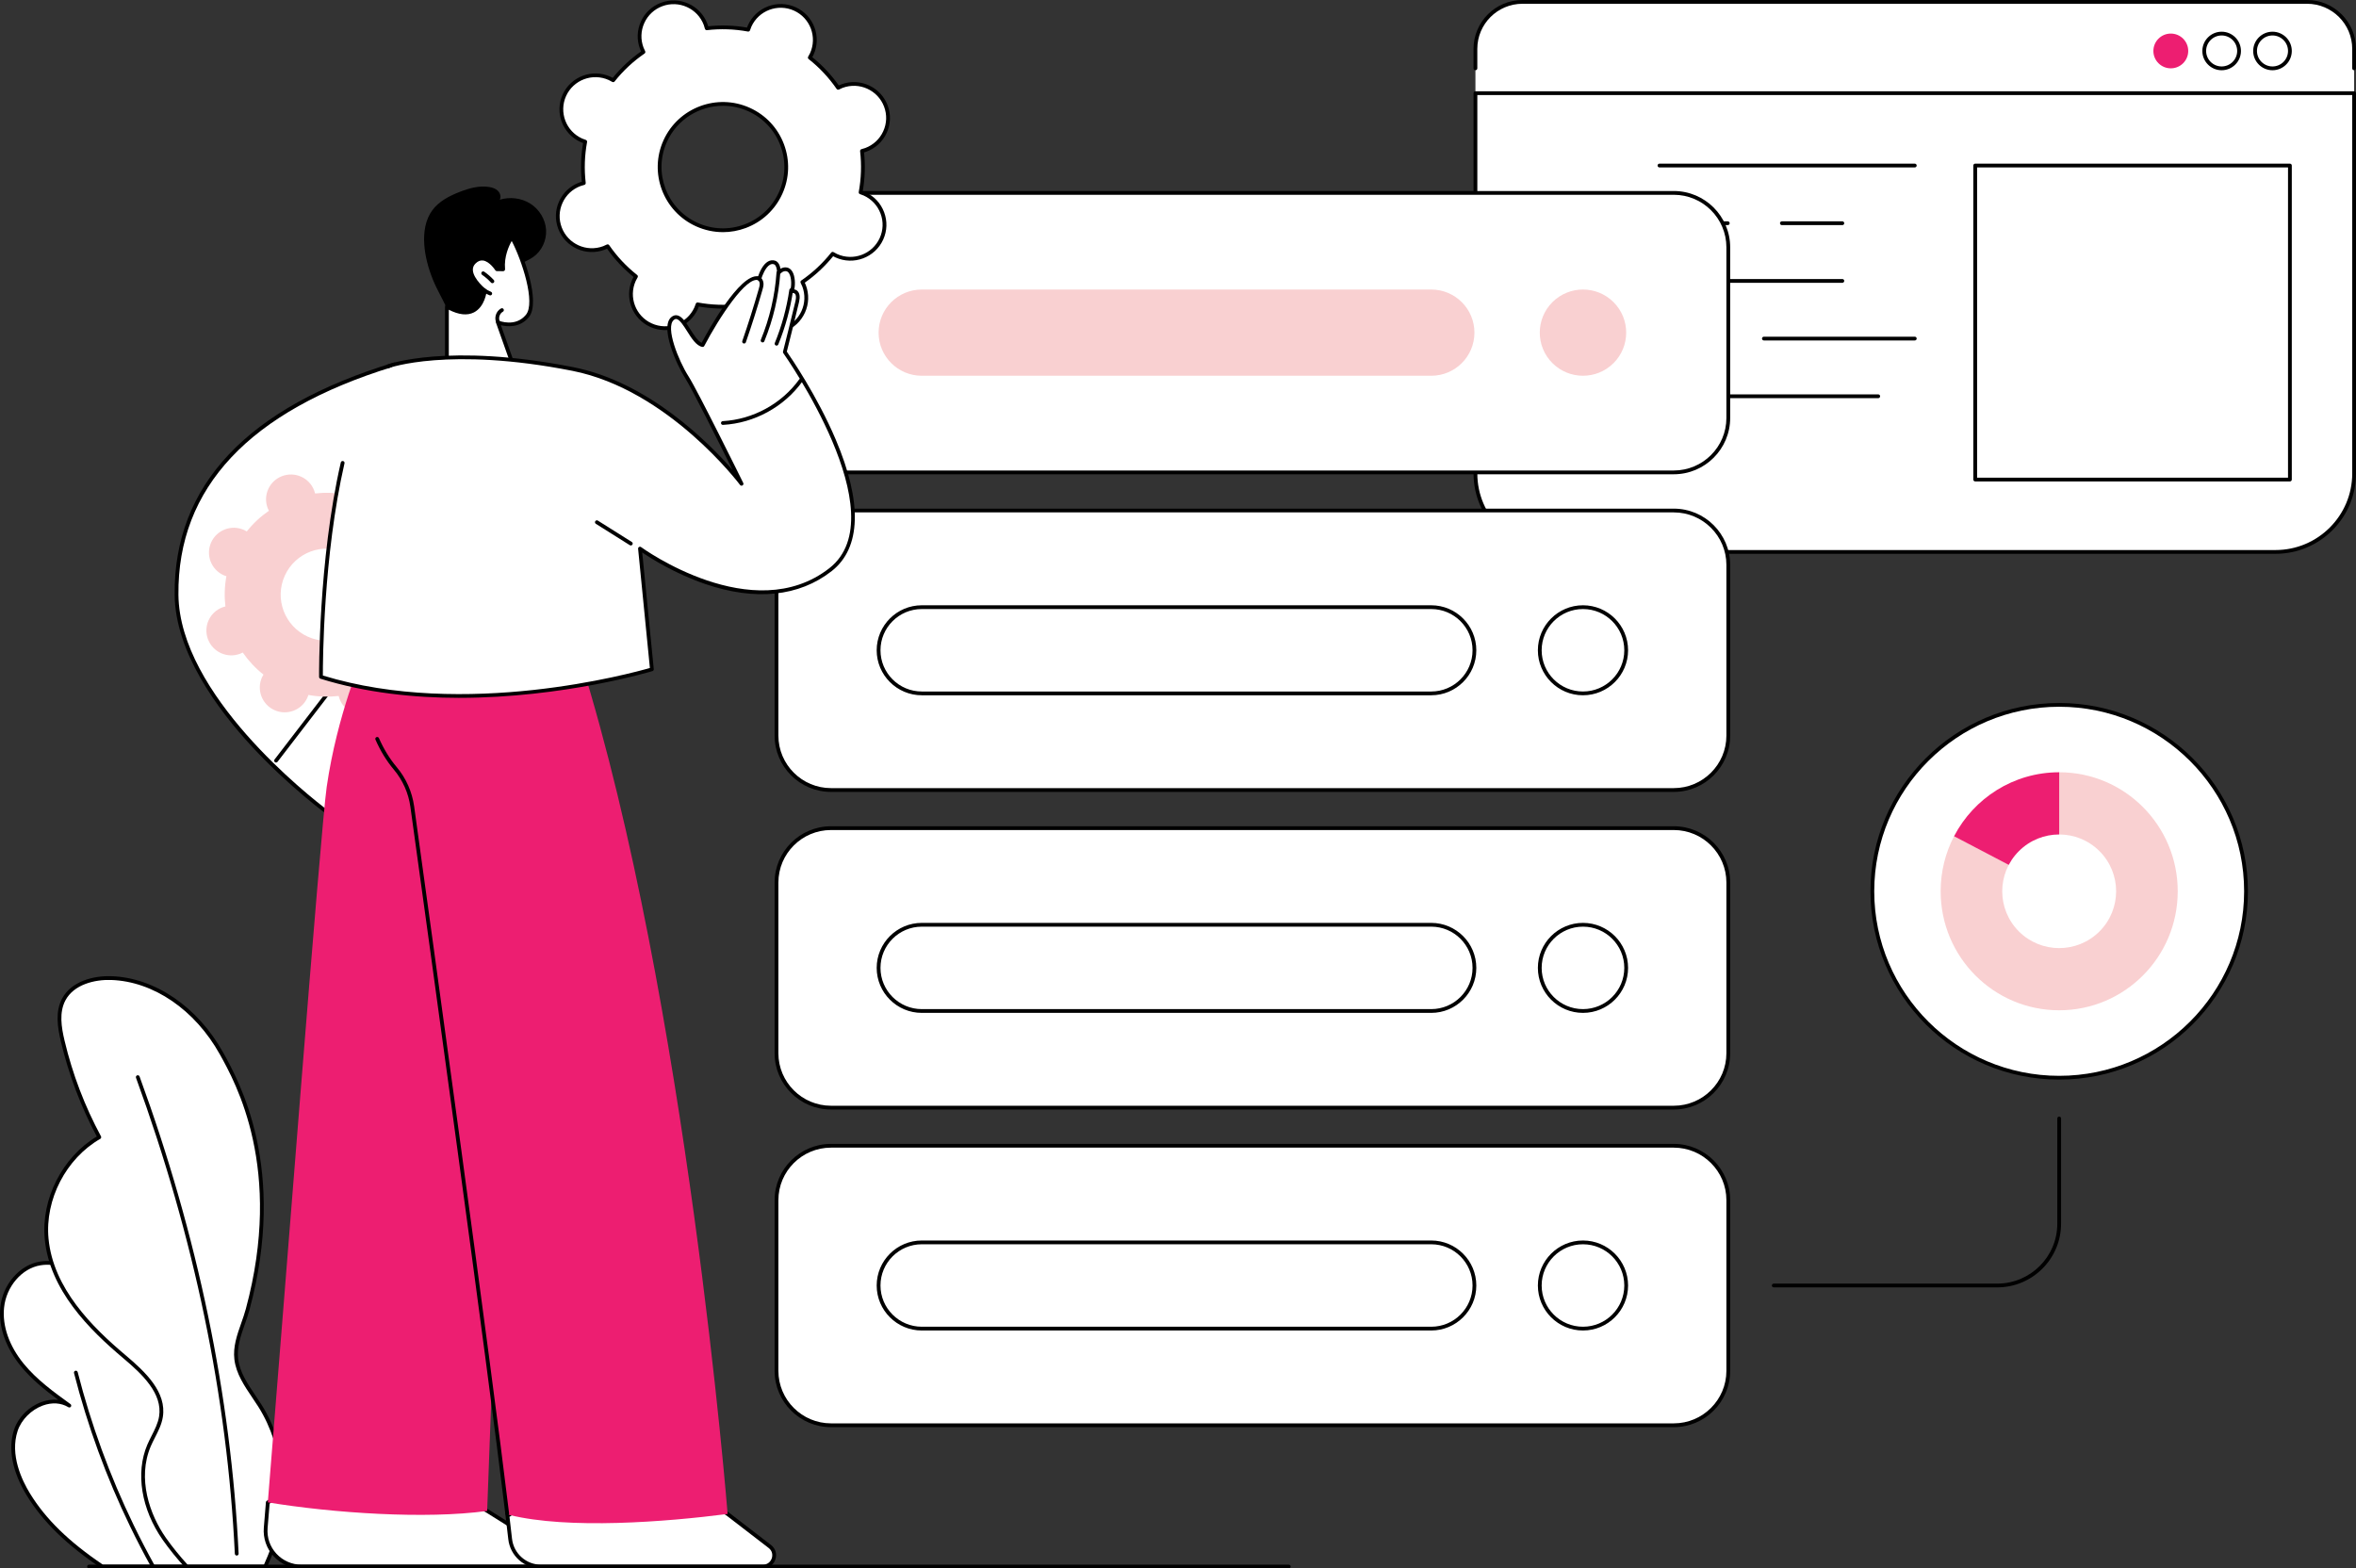 <svg width="383" height="255" viewBox="0 0 383 255" fill="none" xmlns="http://www.w3.org/2000/svg">
<rect x="0" y="0" width="383" height="255" fill="#333333" stroke="none"/>
<g clip-path="url(#clip0_280_4315)">
<path d="M239.853 23.082V7.944C239.853 3.727 243.277 0.306 247.506 0.306H375.042C379.268 0.306 382.696 3.724 382.696 7.944V23.082H239.856H239.853Z" fill="white"/>
<path d="M369.919 89.731L252.626 89.731C245.575 89.731 239.853 84.018 239.853 76.984V15.147L382.693 15.147V76.984C382.693 84.021 376.968 89.731 369.919 89.731Z" fill="white"/>
<path d="M369.919 90.038H252.626C245.415 90.038 239.545 84.181 239.545 76.984V15.147C239.545 14.978 239.684 14.84 239.853 14.84H382.693C382.862 14.84 383 14.978 383 15.147V76.984C383 84.184 377.131 90.038 369.919 90.038ZM240.16 15.453V76.984C240.16 83.844 245.753 89.425 252.626 89.425H369.919C376.793 89.425 382.386 83.844 382.386 76.984V15.453H240.16Z" fill="black"/>
<path d="M382.693 11.42C382.524 11.42 382.386 11.282 382.386 11.113V7.944C382.386 3.902 379.09 0.613 375.039 0.613H247.503C243.452 0.613 240.157 3.902 240.157 7.944V11.113C240.157 11.282 240.019 11.42 239.85 11.42C239.681 11.42 239.542 11.282 239.542 11.113V7.944C239.542 3.564 243.114 0 247.503 0H375.039C379.428 0 383 3.564 383 7.944V11.113C383 11.282 382.862 11.42 382.693 11.42Z" fill="black"/>
<path d="M369.425 11.42C367.692 11.42 366.286 10.013 366.286 8.288C366.286 6.562 367.695 5.155 369.425 5.155C371.154 5.155 372.564 6.562 372.564 8.288C372.564 10.013 371.154 11.42 369.425 11.42ZM369.425 5.765C368.033 5.765 366.9 6.896 366.9 8.285C366.9 9.673 368.033 10.804 369.425 10.804C370.816 10.804 371.949 9.673 371.949 8.285C371.949 6.896 370.816 5.765 369.425 5.765Z" fill="black"/>
<path d="M361.159 11.42C359.427 11.42 358.021 10.013 358.021 8.288C358.021 6.562 359.43 5.155 361.159 5.155C362.889 5.155 364.298 6.562 364.298 8.288C364.298 10.013 362.889 11.42 361.159 11.42ZM361.159 5.765C359.768 5.765 358.635 6.896 358.635 8.285C358.635 9.673 359.768 10.804 361.159 10.804C362.551 10.804 363.684 9.673 363.684 8.285C363.684 6.896 362.551 5.765 361.159 5.765Z" fill="black"/>
<path d="M352.894 11.11C354.458 11.11 355.726 9.845 355.726 8.285C355.726 6.724 354.458 5.459 352.894 5.459C351.33 5.459 350.062 6.724 350.062 8.285C350.062 9.845 351.33 11.11 352.894 11.11Z" fill="#ED1E71"/>
<path d="M321.096 77.965H372.256V26.913L321.096 26.913V77.965Z" fill="white"/>
<path d="M372.257 78.272H321.097C320.928 78.272 320.79 78.134 320.79 77.965V26.913C320.79 26.744 320.928 26.606 321.097 26.606H372.257C372.425 26.606 372.564 26.744 372.564 26.913V77.965C372.564 78.134 372.425 78.272 372.257 78.272ZM321.404 77.659H371.949V27.219H321.404V77.659Z" fill="black"/>
<path d="M311.275 27.219H269.768C269.599 27.219 269.461 27.081 269.461 26.913C269.461 26.744 269.599 26.606 269.768 26.606H311.275C311.443 26.606 311.582 26.744 311.582 26.913C311.582 27.081 311.443 27.219 311.275 27.219Z" fill="black"/>
<path d="M259.933 36.598H250.474C250.305 36.598 250.167 36.46 250.167 36.292C250.167 36.123 250.305 35.985 250.474 35.985H259.933C260.102 35.985 260.241 36.123 260.241 36.292C260.241 36.46 260.102 36.598 259.933 36.598Z" fill="black"/>
<path d="M280.874 36.598H264.488C264.319 36.598 264.181 36.46 264.181 36.292C264.181 36.123 264.319 35.985 264.488 35.985H280.874C281.043 35.985 281.181 36.123 281.181 36.292C281.181 36.46 281.043 36.598 280.874 36.598Z" fill="black"/>
<path d="M299.499 36.598H289.667C289.499 36.598 289.36 36.46 289.36 36.292C289.36 36.123 289.499 35.985 289.667 35.985H299.499C299.668 35.985 299.806 36.123 299.806 36.292C299.806 36.46 299.668 36.598 299.499 36.598Z" fill="black"/>
<path d="M299.499 45.977H268.77C268.601 45.977 268.463 45.839 268.463 45.67C268.463 45.502 268.601 45.364 268.77 45.364H299.499C299.668 45.364 299.806 45.502 299.806 45.67C299.806 45.839 299.668 45.977 299.499 45.977Z" fill="black"/>
<path d="M279.691 55.352H250.477C250.308 55.352 250.169 55.214 250.169 55.046C250.169 54.877 250.308 54.739 250.477 54.739H279.691C279.86 54.739 279.999 54.877 279.999 55.046C279.999 55.214 279.86 55.352 279.691 55.352Z" fill="black"/>
<path d="M311.275 55.352H286.744C286.575 55.352 286.437 55.214 286.437 55.046C286.437 54.877 286.575 54.739 286.744 54.739H311.275C311.444 54.739 311.582 54.877 311.582 55.046C311.582 55.214 311.444 55.352 311.275 55.352Z" fill="black"/>
<path d="M305.331 64.731H267.182C267.013 64.731 266.875 64.593 266.875 64.424C266.875 64.256 267.013 64.118 267.182 64.118H305.331C305.5 64.118 305.638 64.256 305.638 64.424C305.638 64.593 305.5 64.731 305.331 64.731Z" fill="black"/>
<path d="M135.095 76.8L272.093 76.8C276.988 76.8 280.957 72.84 280.957 67.955V40.206C280.957 35.321 276.988 31.36 272.093 31.36L135.095 31.36C130.199 31.36 126.231 35.321 126.231 40.206V67.955C126.231 72.84 130.199 76.8 135.095 76.8Z" fill="white"/>
<path d="M272.093 77.107H135.094C130.036 77.107 125.923 73 125.923 67.955V40.206C125.923 35.158 130.039 31.054 135.094 31.054H272.093C277.152 31.054 281.264 35.161 281.264 40.206V67.955C281.264 73.003 277.148 77.107 272.093 77.107ZM135.094 31.667C130.377 31.667 126.538 35.498 126.538 40.206V67.955C126.538 72.663 130.377 76.494 135.094 76.494H272.093C276.811 76.494 280.65 72.663 280.65 67.955V40.206C280.65 35.498 276.811 31.667 272.093 31.667H135.094Z" fill="black"/>
<path d="M262.302 59.037C265.045 56.299 265.045 51.861 262.302 49.124C259.558 46.386 255.111 46.386 252.368 49.124C249.625 51.861 249.625 56.299 252.368 59.037C255.111 61.774 259.558 61.774 262.302 59.037Z" fill="#F9D0D1"/>
<path d="M149.852 61.09H232.666C236.545 61.09 239.69 57.952 239.69 54.081C239.69 50.209 236.545 47.071 232.666 47.071H149.852C145.973 47.071 142.828 50.209 142.828 54.081C142.828 57.952 145.973 61.09 149.852 61.09Z" fill="#F9D0D1"/>
<path d="M135.095 128.441L272.093 128.441C276.988 128.441 280.957 124.481 280.957 119.596V91.846C280.957 86.961 276.988 83.001 272.093 83.001L135.095 83.001C130.199 83.001 126.231 86.961 126.231 91.846V119.596C126.231 124.481 130.199 128.441 135.095 128.441Z" fill="white"/>
<path d="M272.093 128.748H135.094C130.036 128.748 125.923 124.641 125.923 119.596V91.846C125.923 86.798 130.039 82.694 135.094 82.694H272.093C277.152 82.694 281.264 86.801 281.264 91.846V119.596C281.264 124.644 277.148 128.748 272.093 128.748ZM135.094 83.304C130.377 83.304 126.538 87.135 126.538 91.843V119.593C126.538 124.3 130.377 128.132 135.094 128.132H272.093C276.811 128.132 280.65 124.3 280.65 119.593V91.843C280.65 87.135 276.811 83.304 272.093 83.304H135.094Z" fill="black"/>
<path d="M258.946 112.556C262.721 111.667 265.06 107.892 264.169 104.124C263.278 100.356 259.494 98.023 255.719 98.912C251.943 99.802 249.605 103.577 250.496 107.344C251.387 111.112 255.17 113.446 258.946 112.556Z" fill="white"/>
<path d="M257.335 113.037C253.293 113.037 250.003 109.754 250.003 105.721C250.003 101.688 253.293 98.405 257.335 98.405C261.377 98.405 264.666 101.688 264.666 105.721C264.666 109.754 261.377 113.037 257.335 113.037ZM257.335 99.018C253.631 99.018 250.618 102.025 250.618 105.721C250.618 109.417 253.631 112.424 257.335 112.424C261.039 112.424 264.052 109.417 264.052 105.721C264.052 102.025 261.039 99.018 257.335 99.018Z" fill="black"/>
<path d="M149.852 112.73H232.666C236.545 112.73 239.69 109.592 239.69 105.721C239.69 101.85 236.545 98.711 232.666 98.711H149.852C145.973 98.711 142.828 101.85 142.828 105.721C142.828 109.592 145.973 112.73 149.852 112.73Z" fill="white"/>
<path d="M232.663 113.037H149.849C145.808 113.037 142.518 109.754 142.518 105.721C142.518 101.688 145.808 98.405 149.849 98.405H232.663C236.705 98.405 239.994 101.688 239.994 105.721C239.994 109.754 236.705 113.037 232.663 113.037ZM149.853 99.018C146.148 99.018 143.135 102.025 143.135 105.721C143.135 109.417 146.148 112.424 149.853 112.424H232.666C236.37 112.424 239.383 109.417 239.383 105.721C239.383 102.025 236.37 99.018 232.666 99.018H149.853Z" fill="black"/>
<path d="M135.095 180.079L272.093 180.079C276.988 180.079 280.957 176.118 280.957 171.233V143.484C280.957 138.599 276.988 134.638 272.093 134.638L135.095 134.638C130.199 134.638 126.231 138.599 126.231 143.484V171.233C126.231 176.118 130.199 180.079 135.095 180.079Z" fill="white"/>
<path d="M272.093 180.385H135.094C130.036 180.385 125.923 176.278 125.923 171.233V143.484C125.923 138.436 130.039 134.332 135.094 134.332H272.093C277.152 134.332 281.264 138.439 281.264 143.484V171.233C281.264 176.281 277.148 180.385 272.093 180.385ZM135.094 134.945C130.377 134.945 126.538 138.776 126.538 143.484V171.233C126.538 175.941 130.377 179.772 135.094 179.772H272.093C276.811 179.772 280.65 175.941 280.65 171.233V143.484C280.65 138.776 276.811 134.945 272.093 134.945H135.094Z" fill="black"/>
<path d="M262.302 162.316C265.046 159.578 265.046 155.14 262.302 152.403C259.559 149.666 255.112 149.666 252.369 152.403C249.626 155.14 249.626 159.578 252.369 162.316C255.112 165.053 259.559 165.053 262.302 162.316Z" fill="white"/>
<path d="M257.335 164.674C253.293 164.674 250.003 161.392 250.003 157.358C250.003 153.325 253.293 150.042 257.335 150.042C261.377 150.042 264.666 153.325 264.666 157.358C264.666 161.392 261.377 164.674 257.335 164.674ZM257.335 150.655C253.631 150.655 250.618 153.662 250.618 157.358C250.618 161.055 253.631 164.061 257.335 164.061C261.039 164.061 264.052 161.055 264.052 157.358C264.052 153.662 261.039 150.655 257.335 150.655Z" fill="black"/>
<path d="M149.852 164.368H232.666C236.545 164.368 239.69 161.229 239.69 157.358C239.69 153.487 236.545 150.349 232.666 150.349H149.852C145.973 150.349 142.828 153.487 142.828 157.358C142.828 161.229 145.973 164.368 149.852 164.368Z" fill="white"/>
<path d="M232.663 164.674H149.849C145.808 164.674 142.518 161.392 142.518 157.358C142.518 153.325 145.808 150.042 149.849 150.042H232.663C236.705 150.042 239.994 153.325 239.994 157.358C239.994 161.392 236.705 164.674 232.663 164.674ZM149.853 150.655C146.148 150.655 143.135 153.662 143.135 157.358C143.135 161.055 146.148 164.061 149.853 164.061H232.666C236.37 164.061 239.383 161.055 239.383 157.358C239.383 153.662 236.37 150.655 232.666 150.655H149.853Z" fill="black"/>
<path d="M135.095 231.719L272.093 231.719C276.988 231.719 280.957 227.759 280.957 222.874V195.124C280.957 190.239 276.988 186.279 272.093 186.279L135.095 186.279C130.199 186.279 126.231 190.239 126.231 195.124V222.874C126.231 227.759 130.199 231.719 135.095 231.719Z" fill="white"/>
<path d="M272.093 232.026H135.094C130.036 232.026 125.923 227.919 125.923 222.874V195.124C125.923 190.076 130.039 185.972 135.094 185.972H272.093C277.152 185.972 281.264 190.079 281.264 195.124V222.874C281.264 227.922 277.148 232.026 272.093 232.026ZM135.094 186.582C130.377 186.582 126.538 190.413 126.538 195.121V222.871C126.538 227.578 130.377 231.41 135.094 231.41H272.093C276.811 231.41 280.65 227.578 280.65 222.871V195.121C280.65 190.413 276.811 186.582 272.093 186.582H135.094Z" fill="black"/>
<path d="M262.301 213.954C265.044 211.217 265.044 206.779 262.301 204.042C259.557 201.304 255.11 201.304 252.367 204.042C249.624 206.779 249.624 211.217 252.367 213.954C255.11 216.692 259.557 216.692 262.301 213.954Z" fill="white"/>
<path d="M257.335 216.312C253.293 216.312 250.003 213.03 250.003 208.996C250.003 204.963 253.293 201.68 257.335 201.68C261.377 201.68 264.666 204.963 264.666 208.996C264.666 213.03 261.377 216.312 257.335 216.312ZM257.335 202.293C253.631 202.293 250.618 205.3 250.618 208.996C250.618 212.692 253.631 215.699 257.335 215.699C261.039 215.699 264.052 212.692 264.052 208.996C264.052 205.3 261.039 202.293 257.335 202.293Z" fill="black"/>
<path d="M149.852 216.005H232.666C236.545 216.005 239.69 212.867 239.69 208.996C239.69 205.125 236.545 201.987 232.666 201.987H149.852C145.973 201.987 142.828 205.125 142.828 208.996C142.828 212.867 145.973 216.005 149.852 216.005Z" fill="white"/>
<path d="M232.663 216.312H149.849C145.808 216.312 142.518 213.03 142.518 208.996C142.518 204.963 145.808 201.68 149.849 201.68H232.663C236.705 201.68 239.994 204.963 239.994 208.996C239.994 213.03 236.705 216.312 232.663 216.312ZM149.853 202.293C146.148 202.293 143.135 205.3 143.135 208.996C143.135 212.692 146.148 215.699 149.853 215.699H232.666C236.37 215.699 239.383 212.692 239.383 208.996C239.383 205.3 236.37 202.293 232.666 202.293H149.853Z" fill="black"/>
<path d="M143.292 38.832C144.557 36.052 143.322 32.776 140.534 31.513C140.325 31.418 140.116 31.345 139.904 31.277C140.322 29.028 140.389 26.763 140.128 24.553C140.343 24.501 140.561 24.439 140.773 24.36C143.639 23.287 145.088 20.1 144.01 17.24C142.932 14.38 139.738 12.934 136.872 14.007C136.657 14.086 136.455 14.181 136.258 14.286C134.993 12.45 133.448 10.788 131.651 9.369C131.768 9.179 131.875 8.983 131.971 8.778C133.236 5.998 132.001 2.722 129.212 1.459C126.427 0.196 123.14 1.428 121.875 4.208C121.78 4.417 121.706 4.625 121.638 4.836C119.384 4.42 117.114 4.352 114.897 4.61C114.845 4.395 114.783 4.177 114.703 3.966C113.625 1.106 110.431 -0.34 107.565 0.732C104.7 1.805 103.25 4.993 104.328 7.852C104.408 8.064 104.503 8.269 104.608 8.465C102.768 9.728 101.103 11.27 99.681 13.063C99.491 12.946 99.294 12.839 99.088 12.744C96.303 11.481 93.016 12.713 91.751 15.493C90.486 18.273 91.72 21.549 94.509 22.812C94.718 22.907 94.927 22.981 95.139 23.048C94.721 25.298 94.656 27.563 94.914 29.773C94.699 29.825 94.481 29.886 94.269 29.965C91.404 31.038 89.954 34.226 91.032 37.085C92.11 39.945 95.305 41.392 98.17 40.319C98.385 40.239 98.588 40.144 98.784 40.04C100.05 41.876 101.595 43.537 103.391 44.956C103.275 45.146 103.167 45.342 103.072 45.547C101.807 48.327 103.041 51.604 105.83 52.867C108.616 54.129 111.902 52.897 113.168 50.117C113.263 49.909 113.337 49.7 113.404 49.489C115.658 49.906 117.928 49.973 120.146 49.716C120.198 49.93 120.259 50.148 120.339 50.359C121.417 53.219 124.612 54.666 127.477 53.593C130.343 52.52 131.792 49.333 130.714 46.473C130.634 46.262 130.539 46.056 130.435 45.86C132.275 44.597 133.939 43.056 135.361 41.263C135.552 41.379 135.748 41.486 135.954 41.581C138.74 42.844 142.026 41.612 143.292 38.832ZM126.894 31.406C124.544 36.57 118.444 38.854 113.269 36.509C108.094 34.164 105.799 28.078 108.149 22.916C110.499 17.752 116.598 15.469 121.774 17.813C126.949 20.158 129.243 26.245 126.894 31.406Z" fill="white"/>
<path d="M125.533 54.252C123.165 54.252 120.932 52.805 120.051 50.467C120.001 50.338 119.955 50.197 119.912 50.05C117.812 50.27 115.692 50.2 113.607 49.838C113.555 49.985 113.499 50.12 113.444 50.246C112.111 53.176 108.637 54.479 105.701 53.148C102.765 51.818 101.46 48.352 102.793 45.422C102.851 45.296 102.915 45.164 102.992 45.029C101.349 43.699 99.899 42.155 98.683 40.432C98.542 40.499 98.41 40.555 98.278 40.604C95.258 41.735 91.88 40.205 90.747 37.193C90.197 35.734 90.249 34.149 90.894 32.73C91.539 31.311 92.7 30.226 94.162 29.68C94.294 29.631 94.432 29.585 94.58 29.546C94.359 27.449 94.429 25.334 94.788 23.256C94.641 23.204 94.506 23.149 94.38 23.091C91.444 21.761 90.138 18.294 91.471 15.364C92.804 12.434 96.278 11.135 99.214 12.462C99.34 12.52 99.472 12.584 99.608 12.661C100.94 11.021 102.488 9.575 104.215 8.361C104.147 8.22 104.092 8.088 104.043 7.956C103.493 6.497 103.545 4.913 104.19 3.494C104.835 2.075 105.996 0.99 107.458 0.444C110.477 -0.687 113.856 0.843 114.989 3.856C115.038 3.984 115.084 4.125 115.127 4.272C117.228 4.052 119.347 4.122 121.433 4.484C121.485 4.337 121.54 4.202 121.599 4.076C122.931 1.146 126.405 -0.153 129.341 1.174C132.278 2.504 133.583 5.97 132.25 8.9C132.192 9.026 132.127 9.158 132.05 9.293C133.697 10.623 135.143 12.168 136.36 13.89C136.501 13.823 136.636 13.767 136.765 13.718C139.784 12.588 143.163 14.117 144.296 17.13C144.846 18.588 144.794 20.173 144.149 21.592C143.504 23.011 142.343 24.096 140.881 24.642C140.752 24.691 140.613 24.737 140.463 24.777C140.684 26.873 140.613 28.988 140.254 31.066C140.401 31.118 140.537 31.173 140.663 31.231C142.085 31.875 143.172 33.033 143.722 34.492C144.271 35.951 144.219 37.536 143.574 38.955C142.241 41.885 138.767 43.184 135.831 41.857C135.702 41.799 135.573 41.735 135.438 41.658C134.105 43.298 132.56 44.741 130.831 45.958C130.899 46.099 130.954 46.234 131.003 46.363C131.553 47.822 131.501 49.406 130.856 50.825C130.211 52.244 129.05 53.329 127.588 53.875C126.912 54.126 126.221 54.249 125.539 54.249L125.533 54.252ZM120.146 49.409C120.287 49.409 120.41 49.504 120.444 49.642C120.499 49.872 120.56 50.071 120.628 50.249C121.645 52.946 124.667 54.316 127.37 53.302C128.678 52.811 129.716 51.843 130.294 50.571C130.871 49.302 130.92 47.883 130.426 46.577C130.358 46.396 130.275 46.212 130.161 45.998C130.091 45.86 130.131 45.691 130.26 45.603C132.096 44.343 133.733 42.817 135.119 41.07C135.214 40.947 135.386 40.916 135.518 40.999C135.724 41.125 135.902 41.22 136.08 41.3C138.709 42.492 141.817 41.324 143.009 38.703C143.586 37.435 143.636 36.016 143.141 34.71C142.65 33.404 141.676 32.368 140.405 31.789C140.226 31.709 140.039 31.639 139.809 31.565C139.661 31.519 139.572 31.369 139.6 31.216C140.005 29.024 140.079 26.79 139.821 24.58C139.803 24.427 139.904 24.283 140.054 24.246C140.288 24.188 140.481 24.13 140.663 24.062C141.971 23.572 143.009 22.604 143.586 21.332C144.164 20.063 144.213 18.644 143.719 17.338C142.702 14.641 139.68 13.274 136.977 14.285C136.796 14.353 136.611 14.436 136.396 14.549C136.258 14.62 136.089 14.58 136 14.451C134.738 12.618 133.208 10.985 131.455 9.602C131.332 9.507 131.301 9.336 131.384 9.204C131.507 9.002 131.605 8.818 131.685 8.643C132.877 6.022 131.709 2.921 129.08 1.728C126.451 0.539 123.343 1.704 122.151 4.324C122.072 4.499 121.998 4.692 121.927 4.919C121.881 5.066 121.734 5.158 121.577 5.127C119.381 4.723 117.142 4.646 114.927 4.904C114.771 4.922 114.63 4.821 114.593 4.671C114.537 4.441 114.476 4.242 114.408 4.061C113.392 1.364 110.37 -0.003 107.667 1.008C106.358 1.499 105.32 2.467 104.743 3.739C104.165 5.008 104.119 6.427 104.611 7.733C104.678 7.913 104.764 8.1 104.875 8.312C104.946 8.45 104.906 8.618 104.777 8.707C102.94 9.967 101.303 11.493 99.918 13.24C99.823 13.363 99.65 13.393 99.518 13.311C99.313 13.185 99.135 13.09 98.956 13.01C96.327 11.821 93.219 12.986 92.027 15.606C90.836 18.23 92.003 21.332 94.632 22.521C94.81 22.601 94.997 22.671 95.228 22.744C95.375 22.791 95.464 22.941 95.437 23.094C95.031 25.285 94.957 27.517 95.215 29.73C95.234 29.883 95.132 30.027 94.982 30.064C94.752 30.119 94.552 30.18 94.371 30.247C93.062 30.738 92.024 31.706 91.447 32.978C90.869 34.247 90.82 35.666 91.315 36.972C92.331 39.669 95.354 41.036 98.056 40.025C98.238 39.957 98.425 39.871 98.637 39.761C98.775 39.69 98.944 39.73 99.033 39.859C100.299 41.692 101.828 43.325 103.579 44.708C103.702 44.803 103.732 44.974 103.649 45.106C103.527 45.308 103.428 45.492 103.348 45.667C102.157 48.288 103.324 51.389 105.953 52.581C108.582 53.774 111.69 52.606 112.882 49.985C112.962 49.811 113.036 49.618 113.106 49.391C113.152 49.244 113.303 49.155 113.456 49.182C115.652 49.587 117.891 49.664 120.106 49.406C120.118 49.406 120.13 49.406 120.143 49.406L120.146 49.409ZM117.52 37.741C116.027 37.741 114.541 37.422 113.143 36.791C107.82 34.382 105.455 28.102 107.869 22.791C110.284 17.482 116.58 15.122 121.9 17.534C124.476 18.702 126.445 20.801 127.44 23.446C128.435 26.091 128.34 28.963 127.17 31.535C126 34.106 123.896 36.071 121.245 37.064C120.032 37.517 118.773 37.744 117.514 37.744L117.52 37.741ZM117.532 17.2C113.733 17.2 110.096 19.373 108.428 23.042C106.153 28.044 108.382 33.959 113.395 36.23C115.824 37.33 118.536 37.419 121.033 36.484C123.53 35.55 125.511 33.699 126.614 31.277C127.717 28.856 127.806 26.15 126.869 23.658C125.932 21.166 124.077 19.189 121.648 18.089C120.312 17.485 118.914 17.197 117.535 17.197L117.532 17.2Z" fill="black"/>
<path d="M356.225 166.336C368.087 154.5 368.087 135.31 356.225 123.473C344.364 111.637 325.133 111.637 313.272 123.473C301.41 135.31 301.41 154.5 313.272 166.336C325.133 178.173 344.364 178.173 356.225 166.336Z" fill="white"/>
<path d="M334.749 175.521C317.832 175.521 304.069 161.787 304.069 144.906C304.069 128.024 317.832 114.29 334.749 114.29C351.666 114.29 365.429 128.024 365.429 144.906C365.429 161.787 351.666 175.521 334.749 175.521ZM334.749 114.903C318.17 114.903 304.683 128.361 304.683 144.906C304.683 161.45 318.17 174.908 334.749 174.908C351.328 174.908 364.814 161.45 364.814 144.906C364.814 128.361 351.328 114.903 334.749 114.903Z" fill="black"/>
<path d="M334.749 144.906V125.554C345.391 125.554 354.019 134.218 354.019 144.906C354.019 155.593 345.391 164.254 334.749 164.254C324.106 164.254 315.479 155.59 315.479 144.906C315.479 141.675 316.268 138.632 317.663 135.953L334.752 144.906H334.749Z" fill="white"/>
<path d="M317.66 135.953L334.749 125.554C345.391 125.554 354.019 134.218 354.019 144.902C354.019 155.587 345.391 164.251 334.749 164.251C324.106 164.251 315.479 155.587 315.479 144.902C315.479 141.672 316.268 138.629 317.663 135.95L317.66 135.953Z" fill="#F9D0D1"/>
<path d="M317.66 135.953C320.878 129.774 327.322 125.554 334.749 125.554V144.906L317.66 135.953Z" fill="#ED1E71"/>
<path d="M341.294 151.437C344.909 147.829 344.909 141.98 341.294 138.373C337.679 134.765 331.818 134.765 328.203 138.373C324.587 141.98 324.587 147.829 328.203 151.437C331.818 155.044 337.679 155.044 341.294 151.437Z" fill="white"/>
<path d="M324.678 209.302H288.347C288.178 209.302 288.04 209.164 288.04 208.996C288.04 208.827 288.178 208.689 288.347 208.689H324.678C330.062 208.689 334.442 204.319 334.442 198.946V181.835C334.442 181.666 334.58 181.528 334.749 181.528C334.918 181.528 335.056 181.666 335.056 181.835V198.946C335.056 204.656 330.4 209.302 324.678 209.302Z" fill="black"/>
<path d="M34.918 254.694H16.631C11.917 251.521 7.571 247.792 4.622 242.986C2.706 239.863 1.422 236.019 2.577 232.541C3.732 229.062 8.142 226.616 11.275 228.526C8.529 226.543 5.746 224.526 3.609 221.899C1.471 219.273 0.012 215.92 0.359 212.554C0.706 209.189 3.194 205.946 6.542 205.407C12.012 204.53 16.591 209.937 19.924 213.471C24.325 218.135 28.471 223.116 31.527 228.78C35.499 236.142 37.52 244.868 35.453 252.968C35.305 253.544 35.13 254.124 34.918 254.691V254.694Z" fill="white"/>
<path d="M34.918 255H16.631C16.57 255 16.512 254.982 16.459 254.948C10.814 251.148 6.969 247.399 4.358 243.145C2.002 239.308 1.265 235.507 2.285 232.442C2.955 230.426 4.665 228.697 6.748 227.937C7.672 227.6 8.597 227.483 9.463 227.585C7.273 225.966 5.114 224.235 3.369 222.092C0.906 219.067 -0.273 215.671 0.052 212.524C0.433 208.821 3.203 205.634 6.49 205.107C11.742 204.267 16.186 209.027 19.433 212.502C19.675 212.763 19.915 213.017 20.145 213.262C25.563 219.006 29.156 223.747 31.795 228.636C36.254 236.896 37.658 245.566 35.748 253.045C35.588 253.67 35.407 254.258 35.204 254.798C35.158 254.917 35.044 254.997 34.915 254.997L34.918 255ZM16.727 254.387H34.703C34.869 253.921 35.02 253.422 35.155 252.895C37.025 245.563 35.643 237.052 31.257 228.927C28.647 224.088 25.081 219.386 19.7 213.682C19.466 213.437 19.23 213.18 18.984 212.919C15.833 209.545 11.518 204.92 6.588 205.71C3.566 206.195 1.017 209.152 0.663 212.585C0.356 215.567 1.486 218.807 3.845 221.703C5.974 224.314 8.759 226.328 11.453 228.274C11.588 228.369 11.619 228.556 11.53 228.691C11.438 228.829 11.253 228.869 11.115 228.783C9.93 228.06 8.452 227.965 6.96 228.51C5.077 229.2 3.471 230.818 2.869 232.633C1.572 236.528 3.575 240.687 4.883 242.82C7.433 246.976 11.198 250.651 16.727 254.381V254.387Z" fill="black"/>
<path d="M24.89 255C24.783 255 24.678 254.942 24.62 254.841C23.407 252.662 22.243 250.418 21.155 248.171C17.288 240.184 14.22 231.793 12.033 223.229C11.99 223.064 12.092 222.898 12.255 222.855C12.42 222.812 12.586 222.914 12.629 223.076C14.804 231.6 17.86 239.951 21.708 247.902C22.789 250.136 23.95 252.37 25.157 254.54C25.24 254.687 25.185 254.874 25.038 254.957C24.991 254.985 24.939 254.997 24.89 254.997V255Z" fill="black"/>
<path d="M42.265 228.556C46.627 235.489 47.152 244.484 44.212 252.055C43.942 252.753 43.571 253.697 43.11 254.69H30.367C28.886 253.091 27.587 251.426 26.712 250.176C23.637 245.793 22.135 239.933 24.23 235.008C24.893 233.451 25.898 232.004 26.165 230.334C26.804 226.383 23.281 223.134 20.216 220.554C14.208 215.493 8.327 209.213 7.583 201.404C6.963 194.882 10.455 188.145 16.146 184.878C13.493 179.959 11.487 174.693 10.2 169.259C9.669 167.013 9.285 164.533 10.363 162.492C11.754 159.865 15.099 158.909 18.075 159.007C25.649 159.256 32.329 164.65 36.009 171.258C39.688 177.869 46.055 191.394 40.263 212.864C39.535 215.564 38.073 218.191 38.411 220.967C38.755 223.809 40.742 226.126 42.265 228.55V228.556Z" fill="white"/>
<path d="M43.106 255H30.363C30.277 255 30.195 254.963 30.139 254.902C28.846 253.504 27.504 251.849 26.457 250.357C22.965 245.379 22.003 239.455 23.944 234.894C24.159 234.389 24.414 233.889 24.657 233.405C25.185 232.363 25.683 231.382 25.861 230.291C26.46 226.573 23.158 223.441 20.016 220.796C14.5 216.149 8.065 209.753 7.276 201.441C6.659 194.94 10.126 188.13 15.735 184.771C13.136 179.901 11.174 174.709 9.899 169.339C9.337 166.964 8.968 164.475 10.089 162.357C11.588 159.522 15.2 158.615 18.081 158.707C25.173 158.94 32.142 163.694 36.276 171.117C38.868 175.775 46.761 189.957 40.557 212.953C40.342 213.75 40.063 214.546 39.792 215.316C39.12 217.231 38.484 219.04 38.715 220.94C38.979 223.11 40.269 225.016 41.516 226.861C41.853 227.361 42.204 227.879 42.526 228.394C46.798 235.182 47.554 244.291 44.498 252.168C44.264 252.772 43.871 253.783 43.386 254.822C43.337 254.93 43.226 255 43.106 255ZM30.499 254.387H42.91C43.349 253.428 43.705 252.508 43.923 251.947C46.912 244.251 46.175 235.351 42.004 228.722C41.684 228.216 41.337 227.701 41.003 227.208C39.716 225.301 38.383 223.33 38.103 221.016C37.855 218.975 38.545 217.014 39.212 215.116C39.479 214.356 39.756 213.572 39.965 212.796C46.104 190.039 38.303 176.024 35.738 171.417C31.712 164.181 24.936 159.547 18.063 159.323C15.366 159.234 12 160.062 10.633 162.645C9.607 164.585 9.96 166.942 10.498 169.198C11.782 174.614 13.775 179.843 16.416 184.743C16.496 184.89 16.444 185.071 16.3 185.154C10.743 188.341 7.285 195.017 7.89 201.386C8.658 209.477 14.988 215.76 20.415 220.33C23.686 223.085 27.12 226.359 26.469 230.392C26.279 231.575 25.735 232.648 25.207 233.684C24.967 234.156 24.718 234.646 24.509 235.133C22.289 240.356 24.319 246.241 26.96 250.007C27.968 251.442 29.252 253.032 30.499 254.39V254.387Z" fill="black"/>
<path d="M38.484 252.901C38.321 252.901 38.186 252.772 38.177 252.609C36.951 227.088 31.546 201.052 22.11 175.224C22.052 175.064 22.135 174.89 22.295 174.831C22.454 174.773 22.63 174.856 22.688 175.015C32.145 200.898 37.563 226.996 38.791 252.582C38.8 252.75 38.668 252.894 38.499 252.904C38.493 252.904 38.49 252.904 38.484 252.904V252.901Z" fill="black"/>
<path d="M53.506 132.291C53.506 132.291 28.865 114.45 28.699 96.689C28.502 75.532 45.745 64.832 64.112 59.239L62.493 100.59L53.503 132.291H53.506Z" fill="white"/>
<path d="M53.506 132.597C53.442 132.597 53.38 132.576 53.325 132.539C53.264 132.493 47.069 127.984 40.938 121.358C35.263 115.222 28.478 105.963 28.392 96.692C28.226 78.894 40.214 66.196 64.023 58.947C64.118 58.92 64.222 58.938 64.299 58.996C64.379 59.058 64.422 59.153 64.419 59.251L62.8 100.603C62.8 100.627 62.794 100.652 62.788 100.673L53.798 132.373C53.771 132.468 53.697 132.548 53.605 132.579C53.571 132.591 53.537 132.597 53.503 132.597H53.506ZM63.789 59.658C40.545 66.837 28.843 79.292 29.006 96.686C29.157 112.933 50.315 129.498 53.331 131.779L62.189 100.541L63.789 59.658Z" fill="black"/>
<path d="M44.876 123.969C44.811 123.969 44.744 123.948 44.688 123.905C44.553 123.801 44.529 123.611 44.633 123.476L54.827 110.211C54.931 110.076 55.125 110.052 55.257 110.156C55.392 110.26 55.417 110.45 55.315 110.585L45.121 123.85C45.06 123.93 44.971 123.969 44.879 123.969H44.876Z" fill="black"/>
<path d="M71.944 105.206C72.865 103.177 71.966 100.786 69.932 99.864C69.782 99.796 69.628 99.741 69.472 99.692C69.776 98.052 69.825 96.397 69.634 94.785C69.791 94.749 69.951 94.703 70.104 94.644C72.196 93.86 73.252 91.534 72.466 89.449C71.68 87.362 69.349 86.308 67.257 87.089C67.1 87.148 66.953 87.218 66.809 87.292C65.884 85.952 64.757 84.742 63.446 83.706C63.529 83.568 63.608 83.424 63.679 83.273C64.6 81.245 63.7 78.854 61.667 77.931C59.634 77.009 57.235 77.907 56.314 79.936C56.246 80.086 56.191 80.239 56.142 80.396C54.495 80.092 52.84 80.043 51.221 80.23C51.185 80.074 51.139 79.914 51.08 79.761C50.294 77.674 47.963 76.62 45.871 77.401C43.779 78.186 42.723 80.512 43.509 82.596C43.568 82.752 43.638 82.9 43.712 83.044C42.37 83.963 41.154 85.091 40.118 86.4C39.98 86.317 39.836 86.237 39.685 86.167C37.652 85.244 35.253 86.142 34.332 88.171C33.411 90.2 34.31 92.591 36.344 93.513C36.494 93.581 36.648 93.636 36.804 93.685C36.5 95.325 36.451 96.98 36.642 98.595C36.485 98.632 36.325 98.678 36.172 98.736C34.08 99.521 33.024 101.847 33.81 103.931C34.596 106.015 36.927 107.073 39.019 106.291C39.175 106.233 39.323 106.162 39.467 106.089C40.392 107.428 41.519 108.639 42.831 109.675C42.748 109.813 42.668 109.957 42.597 110.107C41.676 112.136 42.576 114.526 44.609 115.449C46.642 116.371 49.041 115.473 49.962 113.444C50.03 113.294 50.085 113.141 50.134 112.985C51.781 113.288 53.436 113.337 55.054 113.15C55.091 113.307 55.138 113.466 55.196 113.619C55.982 115.706 58.313 116.761 60.405 115.979C62.496 115.195 63.553 112.868 62.767 110.784C62.708 110.628 62.638 110.481 62.564 110.337C63.906 109.417 65.123 108.289 66.157 106.981C66.296 107.063 66.44 107.143 66.591 107.214C68.624 108.136 71.023 107.238 71.944 105.209V105.206ZM59.978 99.784C58.264 103.551 53.814 105.221 50.036 103.508C46.258 101.798 44.587 97.357 46.298 93.587C48.012 89.82 52.462 88.15 56.24 89.863C60.018 91.573 61.692 96.014 59.978 99.784Z" fill="#F9D0D1"/>
<path d="M43.536 244.255C53.506 238.591 67.994 239.237 79.198 245.646L88.169 251.273C89.745 252.263 89.045 254.694 87.18 254.694H49.003C45.591 254.694 42.91 251.788 43.192 248.395C43.294 247.169 43.41 245.781 43.533 244.258L43.536 244.255Z" fill="white"/>
<path d="M87.184 255H49.007C47.296 255 45.647 254.28 44.489 253.023C43.331 251.767 42.747 250.072 42.889 248.371C42.99 247.145 43.106 245.756 43.229 244.233C43.239 244.132 43.294 244.043 43.383 243.991C53.445 238.275 67.899 238.836 79.349 245.382L88.332 251.016C89.171 251.54 89.533 252.493 89.26 253.44C88.987 254.387 88.17 255 87.181 255H87.184ZM43.831 244.442C43.712 245.903 43.601 247.237 43.503 248.42C43.374 249.974 43.884 251.46 44.94 252.606C45.984 253.737 47.465 254.387 49.007 254.387H87.184C88.044 254.387 88.523 253.786 88.673 253.268C88.821 252.754 88.738 251.987 88.01 251.531L79.038 245.903C67.837 239.498 53.709 238.912 43.834 244.438L43.831 244.442Z" fill="black"/>
<path d="M43.537 244.254C45.917 215.135 52.137 134.657 53.11 127.929C54.806 116.181 58.974 106.61 58.974 106.61L83.308 134.638L79.195 245.646C69.192 247.028 54.148 245.998 43.534 244.254H43.537Z" fill="#ED1E71"/>
<path d="M118.284 246.139L125.14 251.417C126.525 252.484 125.769 254.693 124.022 254.693H87.973C85.39 254.693 83.218 252.756 82.933 250.194C82.804 249.02 82.641 247.635 82.454 246.075L82.764 246.29C90.402 240.393 105.99 237.787 118.284 246.139Z" fill="white"/>
<path d="M124.018 255H87.97C85.224 255 82.927 252.949 82.626 250.228C82.497 249.054 82.334 247.672 82.147 246.109C82.131 245.989 82.189 245.873 82.294 245.808C82.398 245.747 82.527 245.75 82.629 245.821L82.755 245.909C91.112 239.605 106.665 237.873 118.456 245.885C118.462 245.888 118.465 245.891 118.472 245.894L125.327 251.172C126.064 251.739 126.347 252.674 126.046 253.55C125.745 254.43 124.949 254.997 124.022 254.997L124.018 255ZM82.822 246.59C82.982 247.929 83.12 249.125 83.234 250.16C83.501 252.569 85.534 254.387 87.967 254.387H124.015C124.82 254.387 125.29 253.854 125.459 253.357C125.628 252.858 125.585 252.153 124.946 251.662L118.1 246.391C106.456 238.483 91.084 240.255 82.948 246.535C82.908 246.565 82.865 246.584 82.819 246.593L82.822 246.59Z" fill="black"/>
<path d="M58.976 106.61C68.243 104.363 94.392 107.348 94.392 107.348C111.681 162.737 118.284 246.139 118.284 246.139C108.281 247.43 92.396 248.683 82.764 246.29L82.454 246.075C79.444 220.98 69.499 149.016 67.02 131.15C66.701 128.858 65.752 126.697 64.259 124.925C58.156 117.671 58.976 106.613 58.976 106.613V106.61Z" fill="#ED1E71"/>
<path d="M82.451 246.378C82.297 246.378 82.165 246.265 82.147 246.109C79.18 221.36 69.585 151.891 66.716 131.19C66.406 128.944 65.472 126.844 64.023 125.119C62.846 123.721 61.842 122.084 61.037 120.248C60.97 120.092 61.037 119.911 61.194 119.844C61.351 119.776 61.532 119.844 61.599 120C62.383 121.781 63.356 123.369 64.493 124.72C66.016 126.532 66.996 128.738 67.324 131.101C70.193 151.805 79.791 221.28 82.758 246.032C82.78 246.201 82.657 246.354 82.491 246.372C82.479 246.372 82.466 246.372 82.454 246.372L82.451 246.378Z" fill="black"/>
<path d="M68.968 39.721C68.838 37.781 69.133 35.728 70.294 34.165C71.36 32.727 73.025 31.866 74.692 31.213C76.225 30.612 77.878 30.14 79.502 30.398C80.028 30.481 80.559 30.649 80.937 31.02C81.314 31.391 81.496 32.001 81.244 32.467C82.89 31.967 84.754 32.185 86.21 33.104C87.663 34.024 88.664 35.645 88.772 37.361C88.879 39.078 88.062 40.834 86.646 41.812C85.848 42.363 84.893 42.67 84.112 43.249C82.644 44.34 82.03 46.2 81.219 47.837C80.166 49.964 77.1 54.059 74.183 52.781C73.209 52.355 73.062 51.08 72.675 50.209C71.956 48.597 71.028 47.092 70.368 45.447C69.634 43.617 69.1 41.692 68.968 39.718V39.721Z" fill="black"/>
<path d="M72.656 49.842V59.239L83.627 59.99L80.937 52.407C80.937 52.407 83.842 53.63 85.719 51.392C87.595 49.155 84.816 41.343 83.2 38.572C83.2 38.572 81.532 40.886 81.8 43.782L80.78 43.773C80.78 43.773 78.928 40.809 77.091 42.624C75.255 44.438 78.817 47.292 78.817 47.292C78.817 47.292 78.219 53.032 72.656 49.842Z" fill="white"/>
<path d="M83.624 60.296C83.624 60.296 83.609 60.296 83.603 60.296L72.632 59.545C72.472 59.533 72.346 59.401 72.346 59.239V49.842C72.346 49.731 72.404 49.63 72.5 49.575C72.595 49.52 72.712 49.52 72.807 49.575C74.45 50.519 75.783 50.743 76.769 50.24C78.025 49.599 78.397 47.935 78.486 47.417C77.991 46.991 76.336 45.462 76.256 43.948C76.225 43.356 76.431 42.838 76.87 42.403C77.389 41.891 77.961 41.667 78.575 41.738C79.733 41.873 80.651 43.05 80.943 43.464L81.468 43.47C81.342 40.659 82.881 38.486 82.949 38.391C83.01 38.305 83.111 38.259 83.213 38.265C83.317 38.272 83.412 38.327 83.465 38.419C85.123 41.266 87.973 49.18 85.952 51.589C84.493 53.333 82.439 53.121 81.428 52.876L83.916 59.885C83.95 59.983 83.934 60.091 83.87 60.173C83.812 60.25 83.722 60.296 83.624 60.296ZM72.963 58.953L83.182 59.652L80.648 52.511C80.608 52.398 80.639 52.269 80.728 52.186C80.817 52.103 80.946 52.079 81.057 52.125C81.167 52.171 83.781 53.231 85.482 51.196C87.129 49.232 84.816 42.265 83.185 39.179C82.743 39.957 81.917 41.72 82.104 43.755C82.113 43.84 82.082 43.926 82.024 43.991C81.966 44.055 81.88 44.089 81.794 44.089L80.774 44.08C80.67 44.08 80.571 44.024 80.516 43.935C80.507 43.92 79.588 42.477 78.501 42.351C78.077 42.302 77.687 42.461 77.303 42.841C76.99 43.151 76.849 43.503 76.87 43.917C76.947 45.388 78.987 47.037 79.005 47.053C79.088 47.117 79.128 47.221 79.119 47.322C79.106 47.426 78.833 49.872 77.049 50.786C75.967 51.337 74.591 51.193 72.96 50.356V58.95L72.963 58.953Z" fill="black"/>
<path d="M80.992 52.717C80.881 52.717 80.777 52.658 80.722 52.554C80.276 51.717 80.62 50.593 81.456 50.145C81.606 50.065 81.79 50.12 81.87 50.271C81.95 50.421 81.895 50.605 81.744 50.684C81.213 50.967 80.98 51.736 81.262 52.263C81.342 52.413 81.284 52.597 81.136 52.677C81.09 52.701 81.041 52.714 80.992 52.714V52.717Z" fill="black"/>
<path d="M80.049 46.044C79.966 46.044 79.883 46.01 79.822 45.943C79.389 45.471 78.9 45.045 78.372 44.68C78.234 44.585 78.197 44.392 78.292 44.254C78.388 44.116 78.581 44.08 78.719 44.175C79.287 44.564 79.809 45.02 80.273 45.526C80.387 45.652 80.378 45.845 80.255 45.958C80.197 46.013 80.123 46.038 80.049 46.038V46.044Z" fill="black"/>
<path d="M79.696 48.024C79.659 48.024 79.619 48.018 79.582 48.003C79.164 47.837 78.771 47.613 78.412 47.344C78.277 47.242 78.249 47.05 78.354 46.915C78.455 46.78 78.648 46.752 78.784 46.856C79.097 47.095 79.444 47.288 79.809 47.436C79.966 47.497 80.043 47.678 79.981 47.834C79.932 47.954 79.819 48.027 79.696 48.027V48.024Z" fill="black"/>
<path d="M52.179 110.048C52.179 110.048 51.879 81.897 58.952 64.66L64.115 59.238C64.115 59.238 77.239 56.624 93.102 59.989C108.966 63.355 120.554 78.661 120.554 78.661C120.554 78.661 113.186 63.722 111.678 61.362C110.17 59.005 107.67 53.194 109.338 51.791C111.009 50.387 112.354 55.769 114.221 56.106C114.221 56.106 120.533 44.07 123.451 45.299C123.451 45.299 124.311 42.216 125.892 42.67C126.633 42.881 126.633 44.294 126.633 44.294C126.633 44.294 127.173 43.657 127.883 43.794C129.001 44.009 129.105 46.314 128.73 47.337C128.73 47.337 130.048 47.092 129.609 49.017C129.17 50.942 127.582 57.231 127.582 57.231C127.582 57.231 146.425 83.669 135.024 92.603C122.244 102.619 104.033 89.195 104.033 89.195L105.975 108.819C105.975 108.819 76.849 117.738 52.173 110.051L52.179 110.048Z" fill="white"/>
<path d="M74.68 113.457C67.337 113.457 59.496 112.651 52.087 110.343C51.962 110.303 51.873 110.186 51.873 110.055C51.873 109.868 51.716 91.248 55.402 75.185C55.438 75.02 55.604 74.918 55.77 74.955C55.936 74.992 56.04 75.157 56.001 75.323C52.551 90.369 52.481 107.67 52.487 109.825C75.568 116.917 102.811 109.42 105.649 108.599L103.733 89.225C103.72 89.106 103.782 88.99 103.886 88.928C103.991 88.87 104.123 88.876 104.221 88.95C104.402 89.081 122.391 102.119 134.839 92.364C145.881 83.709 127.523 57.672 127.336 57.409C127.284 57.335 127.265 57.243 127.29 57.157C127.305 57.096 128.881 50.85 129.314 48.95C129.446 48.376 129.419 47.956 129.237 47.767C129.071 47.595 128.795 47.638 128.792 47.638C128.684 47.659 128.574 47.619 128.5 47.534C128.43 47.451 128.408 47.334 128.445 47.23C128.7 46.528 128.694 45.183 128.304 44.493C128.175 44.263 128.012 44.129 127.828 44.092C127.308 43.99 126.872 44.484 126.869 44.49C126.786 44.588 126.651 44.625 126.528 44.579C126.409 44.536 126.326 44.42 126.326 44.291C126.326 43.905 126.197 43.074 125.807 42.961C125.585 42.896 125.377 42.924 125.165 43.04C124.421 43.454 123.89 44.867 123.746 45.376C123.721 45.462 123.663 45.532 123.583 45.569C123.503 45.606 123.411 45.609 123.331 45.575C121.393 44.757 116.881 51.683 114.492 56.241C114.43 56.361 114.298 56.425 114.166 56.4C113.202 56.226 112.437 55.021 111.7 53.853C111.135 52.958 110.493 51.944 109.968 51.864C109.878 51.849 109.737 51.852 109.534 52.021C108.137 53.197 110.293 58.629 111.933 61.194C113.432 63.538 120.524 77.91 120.825 78.52C120.895 78.661 120.843 78.835 120.708 78.918C120.573 79.001 120.398 78.967 120.303 78.838C120.189 78.685 108.644 63.364 93.035 60.287C72.936 56.324 63.252 59.815 63.157 59.851C63 59.91 62.822 59.83 62.761 59.674C62.702 59.514 62.782 59.34 62.939 59.278C63.034 59.242 72.856 55.683 93.152 59.686C105.48 62.116 115.287 72.044 119.086 76.405C116.94 72.087 112.526 63.269 111.411 61.525C109.958 59.251 107.237 53.151 109.132 51.555C109.424 51.309 109.734 51.212 110.054 51.261C110.855 51.383 111.516 52.425 112.213 53.529C112.787 54.436 113.429 55.45 114.062 55.735C115.084 53.814 120.232 44.469 123.242 44.922C123.445 44.328 123.982 42.994 124.861 42.507C125.217 42.308 125.592 42.262 125.972 42.372C126.562 42.541 126.793 43.194 126.879 43.696C127.149 43.537 127.514 43.408 127.935 43.491C128.301 43.562 128.611 43.804 128.829 44.19C129.25 44.931 129.311 46.176 129.124 47.043C129.308 47.083 129.508 47.169 129.667 47.337C130.005 47.69 130.085 48.275 129.901 49.081C129.501 50.831 128.141 56.238 127.907 57.167C128.549 58.089 132.831 64.332 135.853 71.443C140.211 81.695 139.987 89.094 135.208 92.842C129.898 97.004 122.781 97.731 114.633 94.942C109.737 93.265 105.803 90.773 104.402 89.823L106.279 108.786C106.294 108.93 106.202 109.065 106.064 109.107C105.861 109.169 91.595 113.454 74.677 113.454L74.68 113.457Z" fill="black"/>
<path d="M117.514 69.077C117.351 69.077 117.216 68.951 117.207 68.789C117.197 68.62 117.326 68.476 117.495 68.467C122.409 68.194 127.059 65.65 129.937 61.666C130.036 61.528 130.229 61.497 130.367 61.595C130.506 61.694 130.536 61.886 130.438 62.025C127.453 66.159 122.631 68.795 117.532 69.077C117.526 69.077 117.52 69.077 117.514 69.077Z" fill="black"/>
<path d="M120.963 55.849C120.929 55.849 120.895 55.842 120.861 55.833C120.702 55.778 120.616 55.603 120.671 55.444C121.639 52.649 122.542 49.792 123.355 46.951C123.435 46.672 123.524 46.36 123.5 46.075C123.478 45.863 123.368 45.612 123.165 45.532C123.008 45.471 122.929 45.293 122.993 45.134C123.054 44.977 123.233 44.898 123.392 44.959C123.785 45.112 124.068 45.526 124.114 46.016C124.151 46.415 124.04 46.807 123.948 47.12C123.131 49.97 122.225 52.839 121.252 55.643C121.209 55.769 121.089 55.849 120.96 55.849H120.963Z" fill="black"/>
<path d="M123.97 55.668C123.93 55.668 123.893 55.662 123.853 55.646C123.697 55.582 123.62 55.404 123.684 55.248C125.116 51.754 125.973 48.073 126.234 44.306C126.246 44.138 126.39 44.009 126.562 44.021C126.731 44.033 126.86 44.18 126.848 44.349C126.584 48.18 125.709 51.925 124.253 55.481C124.204 55.6 124.09 55.671 123.967 55.671L123.97 55.668Z" fill="black"/>
<path d="M126.24 56.189C126.2 56.189 126.163 56.183 126.123 56.167C125.966 56.103 125.89 55.925 125.954 55.769C127.087 52.998 127.883 50.09 128.316 47.126C128.34 46.957 128.497 46.841 128.663 46.865C128.832 46.89 128.946 47.046 128.924 47.212C128.482 50.224 127.674 53.179 126.522 55.999C126.473 56.118 126.359 56.189 126.237 56.189H126.24Z" fill="black"/>
<path d="M102.547 88.68C102.492 88.68 102.433 88.665 102.384 88.634L96.865 85.161C96.721 85.073 96.678 84.882 96.77 84.738C96.859 84.594 97.049 84.552 97.194 84.643L102.713 88.116C102.857 88.205 102.9 88.395 102.808 88.539C102.75 88.631 102.651 88.683 102.547 88.683V88.68Z" fill="black"/>
<path d="M209.507 255H14.472C14.303 255 14.165 254.862 14.165 254.693C14.165 254.525 14.303 254.387 14.472 254.387H209.51C209.679 254.387 209.818 254.525 209.818 254.693C209.818 254.862 209.679 255 209.51 255H209.507Z" fill="black"/>
</g>
<defs>
<clipPath id="clip0_280_4315">
<rect width="383" height="255" fill="white"/>
</clipPath>
</defs>
</svg>
